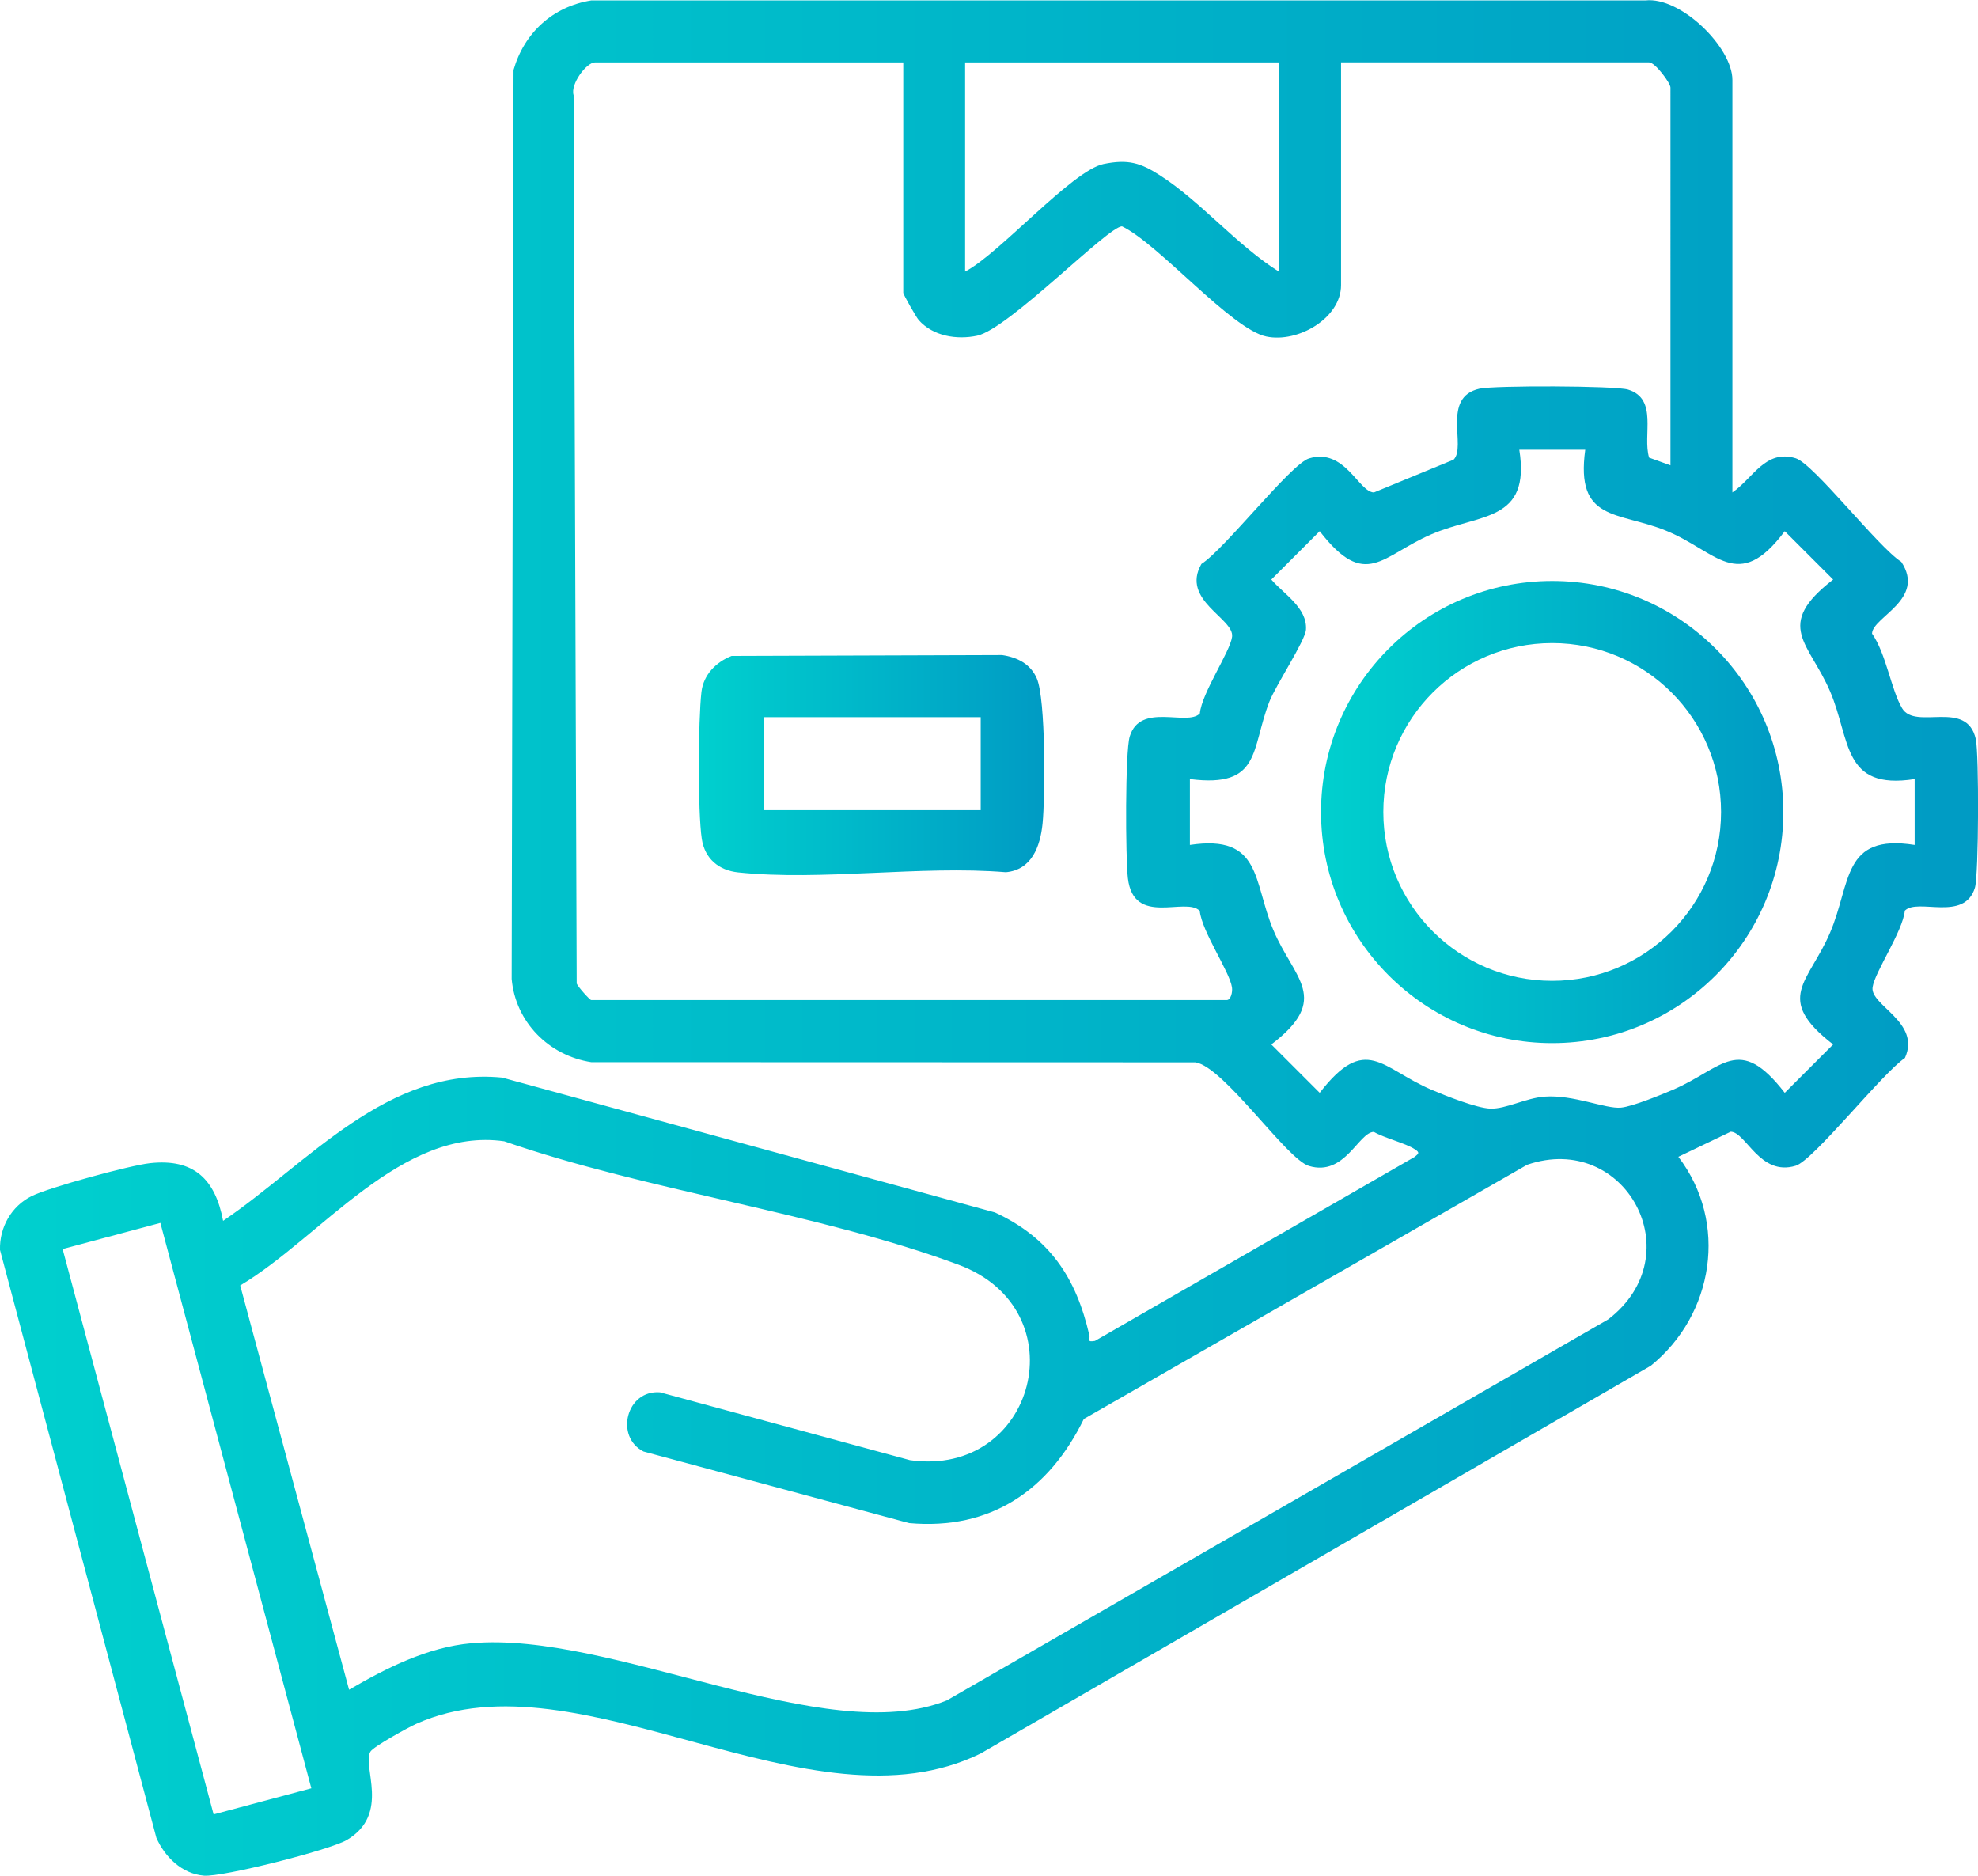 <?xml version="1.0" encoding="UTF-8"?>
<svg id="Layer_2" data-name="Layer 2" xmlns="http://www.w3.org/2000/svg" xmlns:xlink="http://www.w3.org/1999/xlink" viewBox="0 0 223.25 211.7">
  <defs>
    <style>
      .cls-1 {
        fill: url(#New_Gradient_Swatch_1-2);
      }

      .cls-2 {
        fill: url(#New_Gradient_Swatch_1-3);
      }

      .cls-3 {
        fill: url(#New_Gradient_Swatch_1);
      }
    </style>
    <linearGradient id="New_Gradient_Swatch_1" data-name="New Gradient Swatch 1" x1="0" y1="105.85" x2="223.25" y2="105.85" gradientUnits="userSpaceOnUse">
      <stop offset="0" stop-color="#00d0ce"/>
      <stop offset="1" stop-color="#009bc4"/>
    </linearGradient>
    <linearGradient id="New_Gradient_Swatch_1-2" data-name="New Gradient Swatch 1" x1="78.89" y1="86.35" x2="117.87" y2="86.35" xlink:href="#New_Gradient_Swatch_1"/>
    <linearGradient id="New_Gradient_Swatch_1-3" data-name="New Gradient Swatch 1" x1="149.11" y1="91.65" x2="201.28" y2="91.65" xlink:href="#New_Gradient_Swatch_1"/>
  </defs>
  <g id="Layer_1-2" data-name="Layer 1">
    <g id="ISjQ3s">
      <g>
        <path class="cls-3" d="M195.54,55.57c2.32-1.58,3.7-4.89,7.13-3.85,2.02.61,9.37,10.1,11.92,11.69,2.81,4.25-3.26,6.23-3.3,8.1,1.59,2.26,2.16,6.36,3.39,8.42,1.51,2.55,7.29-1.08,8.32,3.49.37,1.65.34,15.31-.1,16.77-1.18,3.89-6.47,1.12-7.91,2.59-.23,2.35-3.4,6.92-3.64,8.65-.29,2.05,5.5,3.93,3.65,7.98-2.53,1.68-10.31,11.55-12.33,12.16-4.05,1.23-5.6-3.8-7.33-3.84l-5.91,2.83c5.67,7.42,4.02,17.81-3.11,23.58l-75.63,43.76c-19.22,9.44-45.26-11.61-63.7-3.35-.9.4-4.82,2.56-5.18,3.14-.99,1.61,2.33,7.06-2.69,9.99-1.91,1.11-13.99,4.19-16.11,4.01-2.47-.21-4.4-2.1-5.36-4.27L0,141.07c-.07-2.57,1.31-4.96,3.58-6.08,2-.99,11.07-3.46,13.34-3.71,4.95-.55,7.38,1.81,8.26,6.51,9.7-6.59,18.53-17.42,31.49-16.17l55.63,15.22c6.18,2.87,9.15,7.35,10.65,13.85.12.52-.33.8.63.65l36.09-20.77c.48-.39.59-.49,0-.87-1.01-.67-3.41-1.25-4.61-1.95-1.73.04-3.28,5.07-7.33,3.84-2.53-.77-9.58-11.18-12.8-11.69l-68.2-.02c-4.78-.74-8.55-4.52-8.98-9.39l.21-102.59c1.2-4.19,4.43-7.16,8.77-7.85h118.98c3.97-.45,9.82,5.28,9.82,8.97v46.57ZM101.94,7.04h-34.77c-1,0-2.82,2.5-2.43,3.7l.35,100.27c.15.37,1.48,1.86,1.64,1.86h71.73c.45,0,.67-.88.59-1.43-.27-1.81-3.38-6.24-3.64-8.64-1.6-1.63-7.46,1.84-8.11-3.69-.27-2.26-.32-14.26.21-15.99,1.18-3.89,6.47-1.12,7.91-2.59.23-2.35,3.4-6.92,3.64-8.65.29-2.08-5.83-4.11-3.46-8.23,2.58-1.62,10.1-11.29,12.14-11.91,4.05-1.23,5.6,3.8,7.33,3.84l8.99-3.7c1.49-1.46-1.42-7.04,2.92-8.01,1.65-.37,15.31-.34,16.77.1,3.44,1.05,1.61,5.16,2.38,7.68l2.41.87V9.88c0-.5-1.73-2.84-2.41-2.84h-34.77v25.14c0,3.73-4.87,6.55-8.43,5.8-3.94-.82-12.11-10.41-16.28-12.43-1.51-.09-12.81,11.59-16.37,12.34-2.28.48-4.97.06-6.59-1.77-.27-.3-1.74-2.89-1.74-3.07V7.04ZM144.36,7.04h-35.43v23.61c3.83-1.97,12.08-11.41,15.63-12.14,2.76-.57,4.18-.13,6.38,1.29,4.55,2.92,8.73,7.94,13.41,10.86V7.04ZM178.92,50.76h-7.44c1.29,8.19-4.44,7.18-9.92,9.54-5.64,2.43-7.41,6.36-12.61-.35l-5.46,5.46c1.41,1.64,4.08,3.2,3.91,5.66-.08,1.24-3.39,6.24-4.13,8.12-2.1,5.39-.9,9.77-8.97,8.74v7.43c8.13-1.22,7.11,4.12,9.42,9.61s6.59,7.72-.23,12.91l5.46,5.46c5.21-6.73,6.98-2.76,12.61-.35,1.56.67,5.11,2.08,6.65,2.13,1.74.06,4.01-1.19,6.09-1.35,3.29-.25,6.9,1.41,8.66,1.24,1.32-.13,4.5-1.44,5.87-2.02,5.63-2.42,7.41-6.37,12.61.35l5.46-5.46c-6.73-5.21-2.76-6.98-.35-12.61s1.34-11.2,9.55-9.91v-7.43c-8.21,1.28-7.2-4.43-9.55-9.91s-6.38-7.4.35-12.61l-5.46-5.46c-5.31,7.09-7.69,2.23-13.48-.09-5.39-2.16-10.15-.98-9.04-9.1ZM39.41,190.7c4.19-2.44,8.84-4.8,13.78-5.24,15.94-1.43,39.94,11.99,53.68,6.45l74.64-43c9.53-7.29,1.93-21.24-9.15-17.45l-50.03,28.69c-3.94,8.05-10.52,12.58-19.73,11.75l-29.97-8.08c-3.27-1.67-1.93-6.97,1.86-6.68l28.22,7.66c14.17,2,19.14-17,5.45-22.07-15.86-5.88-35.06-8.31-51.25-13.92-11.58-1.66-20.71,10.86-29.8,16.27l12.29,45.63ZM18.1,138.02l-11.03,2.95,17.04,63.81,11.03-2.95-17.04-63.81Z"/>
        <path class="cls-1" d="M82.57,74.03l30.53-.1c1.72.25,3.22,1.01,3.92,2.64,1.02,2.35.95,13.42.65,16.39-.26,2.58-1.23,5.22-4.14,5.48-9.62-.79-20.79,1.01-30.22.02-2.18-.23-3.76-1.54-4.1-3.77-.47-3.09-.41-13.39-.04-16.6.23-1.93,1.63-3.35,3.38-4.05ZM86.2,80.94v10.5h24.49v-10.5h-24.49Z"/>
        <path class="cls-2" d="M201.28,91.65c0,14.4-11.68,26.08-26.09,26.08s-26.09-11.68-26.09-26.08,11.68-26.08,26.09-26.08,26.09,11.68,26.09,26.08ZM194.25,91.64c0-10.52-8.53-19.06-19.06-19.06s-19.06,8.53-19.06,19.06,8.53,19.06,19.06,19.06,19.06-8.53,19.06-19.06Z"/>
      </g>
    </g>
  </g>
</svg>